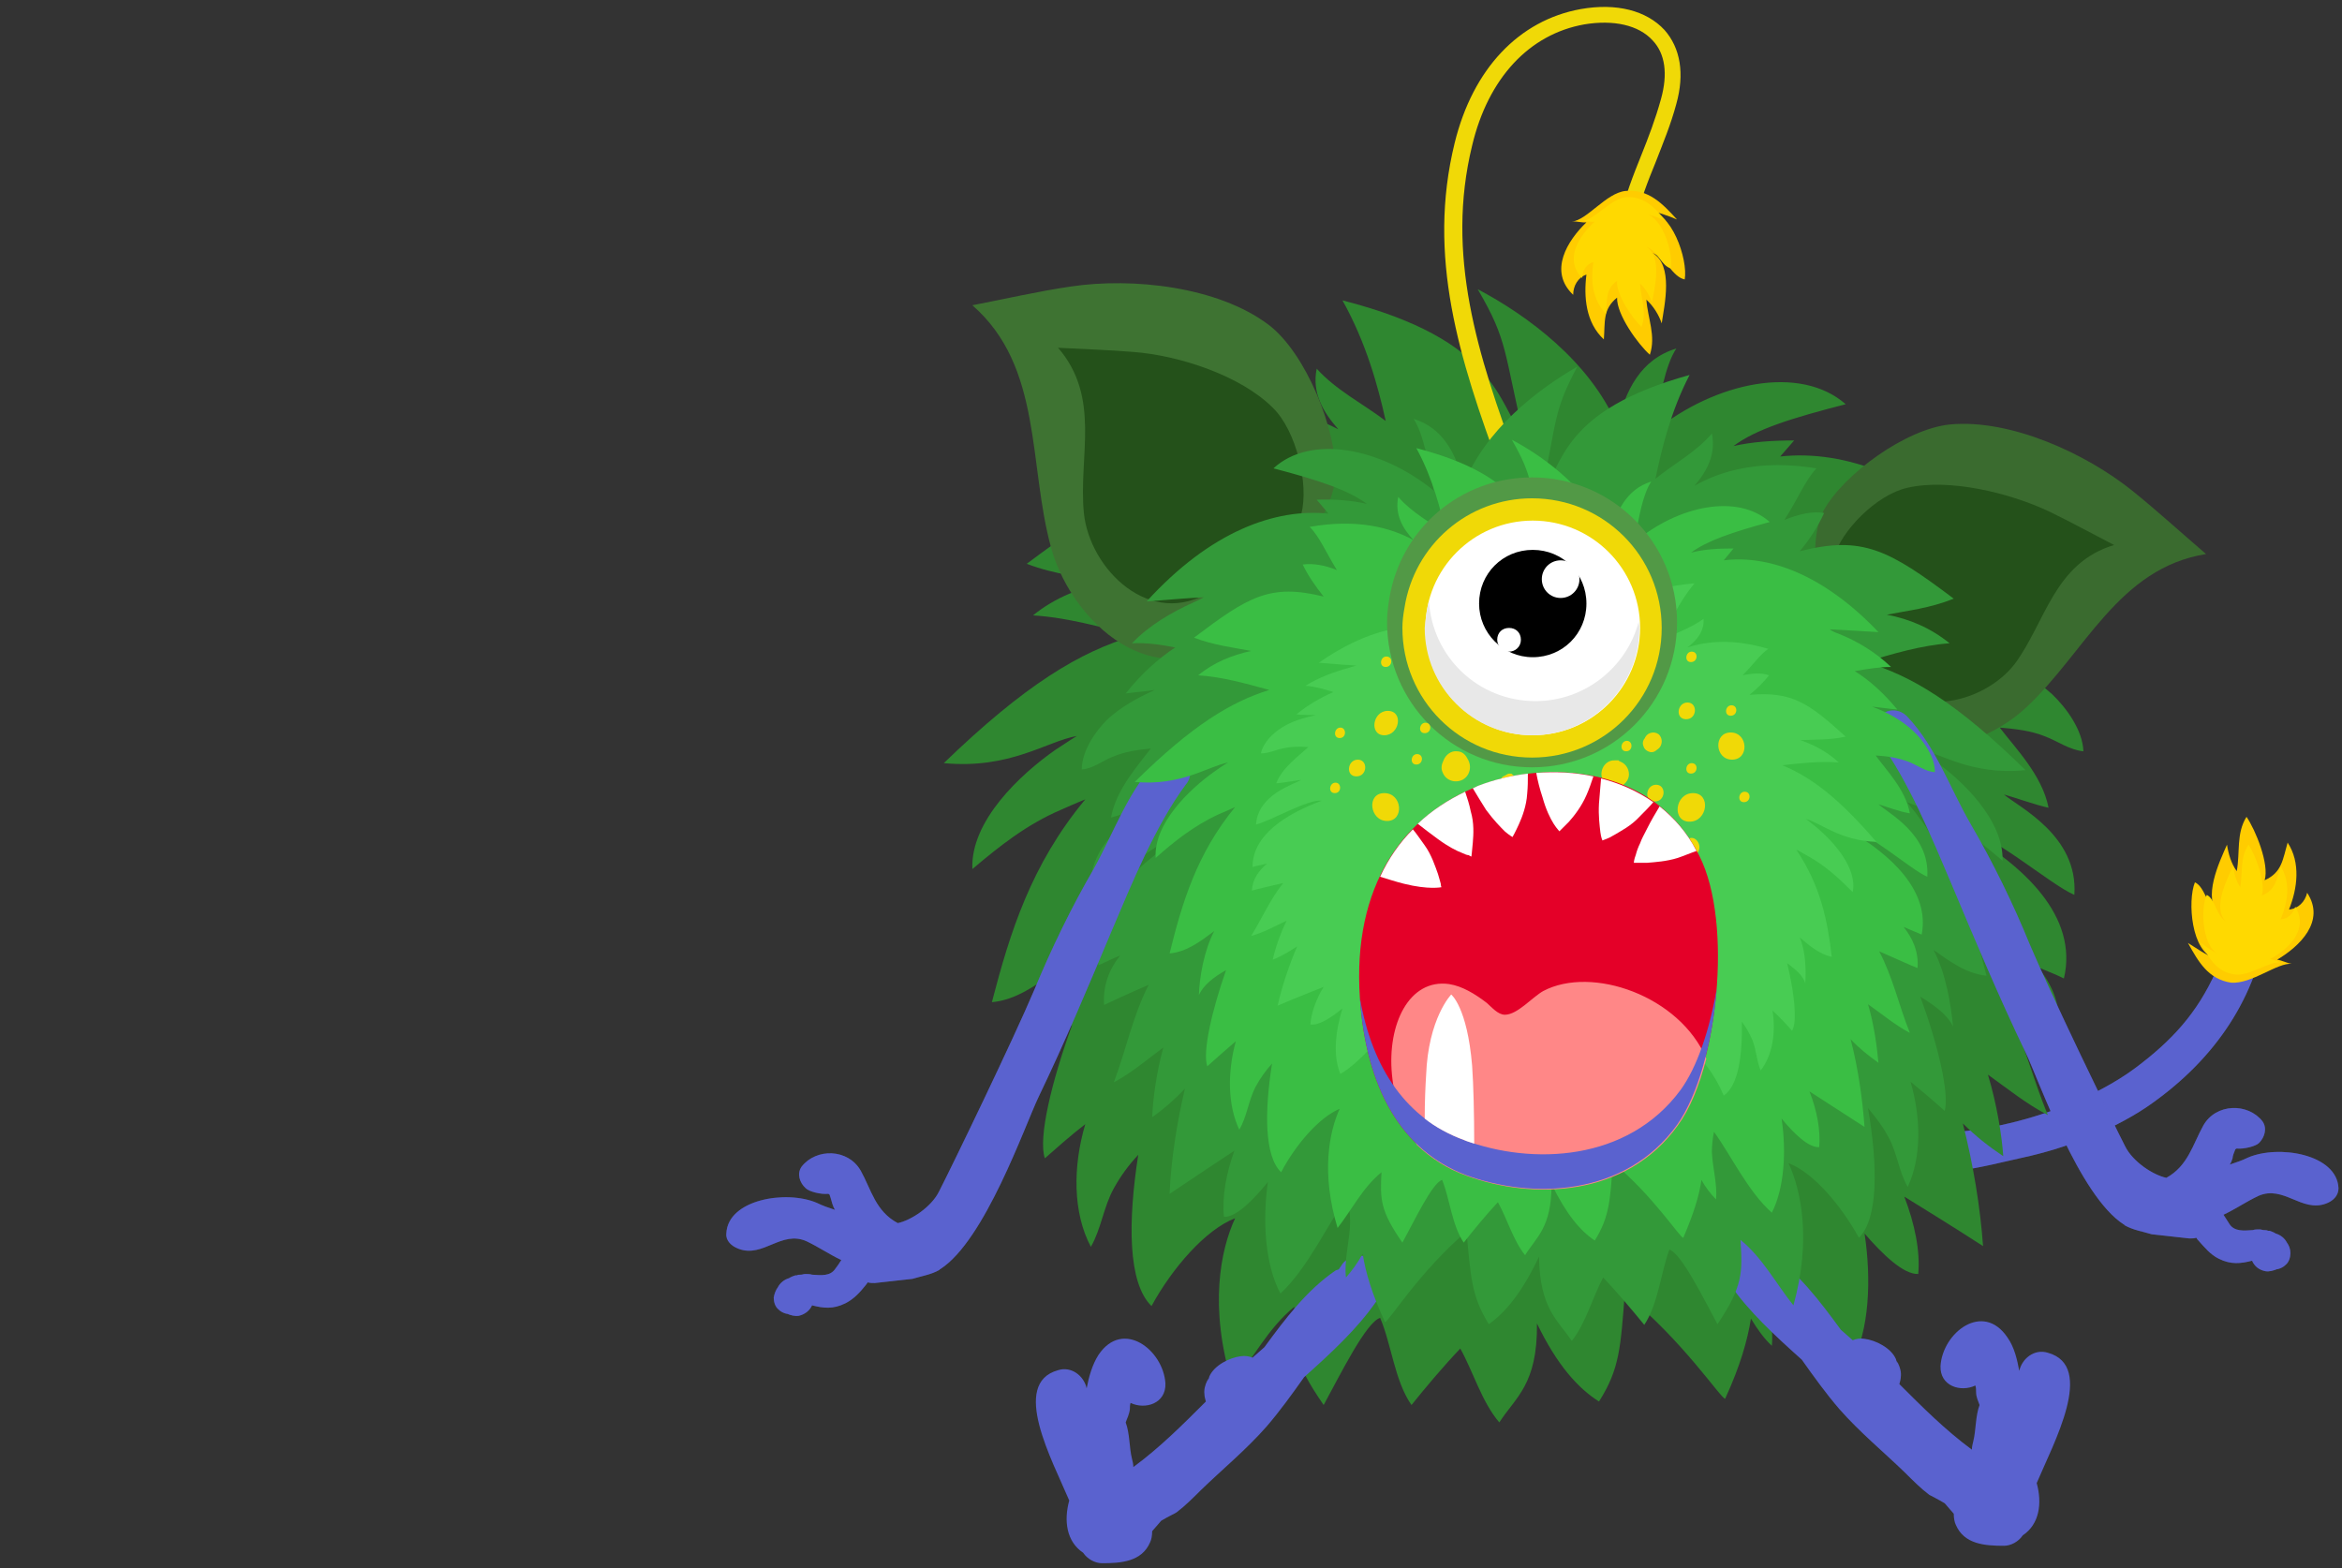 <?xml version="1.0" encoding="utf-8"?>
<!-- Generator: Adobe Illustrator 27.5.0, SVG Export Plug-In . SVG Version: 6.00 Build 0)  -->
<svg version="1.1" id="Layer_1" xmlns="http://www.w3.org/2000/svg" xmlns:xlink="http://www.w3.org/1999/xlink" x="0px" y="0px"
	 viewBox="0 0 336 225" style="enable-background:new 0 0 336 225;" xml:space="preserve">
<rect x="0" y="0" width="336" height="225" fill="#333333" stroke="none"/>
<style type="text/css">
	.st0{fill:#5A62CF;}
	.st1{opacity:0.3;fill:#5A62CF;enable-background:new    ;}
	.st2{fill:#FFCC00;}
	.st3{fill:#FFD900;}
	.st4{fill:#2F8730;}
	.st5{fill:#3A6B2F;}
	.st6{fill:#24511A;}
	.st7{fill:#F0D907;}
	.st8{fill:#3E7332;}
	.st9{fill:#339939;}
	.st10{fill:#3ABE44;}
	.st11{fill:#48CC53;}
	.st12{fill:#529946;}
	.st13{fill:#FFFFFF;}
	.st14{fill:#E8E8E8;}
	.st15{fill:#E40028;}
	.st16{fill:#FF8787;}
</style>
<g>
	<g id="Laag_1">
		<g>
			<g>
				<path class="st0" d="M321.1,131.9c-1.4,2.4-2,4.9-3.2,7.5c-2.7,6-6.3,9.9-11.5,13.8c-8.3,6.2-22.8,10.4-33.3,9.2
					c-2.8-0.3-4.1,3.8-1.3,4.9c5.5,2.2,12.9,0,18.4-1.2c6-1.3,12.6-3.8,17.7-7.2c9.1-6.2,15.5-14.8,17.3-25.8
					C325.6,130.5,322.2,130,321.1,131.9L321.1,131.9z"/>
				<path class="st1" d="M321.1,131.9c-1.4,2.4-2,4.9-3.2,7.5c-2.7,6-6.3,9.9-11.5,13.8c-8.3,6.2-22.8,10.4-33.3,9.2
					c-2.8-0.3-4.1,3.8-1.3,4.9c5.5,2.2,12.9,0,18.4-1.2c6-1.3,12.6-3.8,17.7-7.2c9.1-6.2,15.5-14.8,17.3-25.8
					C325.6,130.5,322.2,130,321.1,131.9L321.1,131.9z"/>
				<path class="st2" d="M328.8,138.3c-0.7-0.1-1.4-0.5-2.1-0.6c3.2-1.9,7-5.5,4.3-9.6c-0.3,1.3-1.3,2.3-2.6,2.4
					c1.2-3,1.7-6.7-0.2-9.6c-0.7,2.4-0.8,4.3-3.3,5.4c0.7-2.3-1.3-7.2-2.6-9.1c-1.5,2.4-0.9,5.1-1.4,7.8c-0.8-1.1-1.2-2.5-1.4-3.8
					c-1.1,2.5-3.6,7.7-1.1,10.1c-1.8-1.2-2-4-3.5-4.7c-1.1,2.7-0.5,10.1,2.9,10.9c-1.4-0.5-2.6-1.4-3.9-2.2c1.5,2.7,2.9,5.2,6.2,5.7
					C323.1,141.2,326.7,138.1,328.8,138.3L328.8,138.3z"/>
				<path class="st3" d="M327.3,138.1c-0.5-0.1-1.1-0.4-1.6-0.5c2.6-1.4,5.6-4.2,3.6-7.5c-0.3,1-1.1,1.8-2.1,1.8
					c1-2.4,1.5-5.2,0-7.6c-0.6,1.9-0.7,3.4-2.7,4.2c0.6-1.8-0.9-5.8-1.9-7.3c-1.3,1.9-0.8,4-1.2,6.1c-0.6-0.9-0.9-2-1-3.1
					c-0.9,2-3,6-1.1,8c-1.4-1-1.5-3.2-2.7-3.8c-1,2.1-0.6,8,2.1,8.7c-1.1-0.5-2.1-1.1-3-1.9c1.2,2.2,2.2,4.2,4.8,4.6
					C322.7,140.2,325.6,137.8,327.3,138.1L327.3,138.1z"/>
				<path class="st4" d="M281.5,119.1c3.6-0.1,12.7,7.9,16.1,9.3c0.6-8.5-8-12.6-10.1-14.4c1.5,0.4,4.5,1.5,6.4,1.9
					c-0.9-4.7-4.9-8.7-7-11.5c2.2,0.2,4.4,0.4,6.6,1.3c1.8,0.7,3.4,1.9,5.4,2.1c-0.1-3-2.4-6.2-4.5-8.2c-2.3-2.1-5.3-3.7-8.5-4.9
					c1.5,0.2,3.2,0.4,5.1,0.5c-2.8-3.3-5.7-5.8-8.7-7.6c2.5-0.5,4.9-0.8,7.5-0.8c-3.1-2.9-6.9-5.1-10.8-6.8
					c-0.5-0.2-1.1-0.5-1.8-0.8c2.5,0.1,5.6,0.3,9.9,0.7c-11.3-11.6-22.5-15.4-31.7-14.4c0.7-0.8,1.3-1.5,2-2.3c-3.2,0-6,0.2-8.7,0.8
					c3.2-2.4,8.3-4,16.1-6c-6.5-5.7-18.6-3.3-27.6,4c0.9-4.9,1.7-9.6,3.3-12c-5.2,1.6-7.3,6.1-8.5,11c-3.9-9.1-12.8-15.7-20-19.5
					c4.4,7.5,3.7,8.9,6.7,21.4c-3.9-5.1-3.8-14.1-26.1-19.8c3.4,6.1,5.1,12.3,6.2,17.3c-3.3-2.5-7.1-4.4-9.9-7.5
					c-0.7,3.5,0.9,6.2,3.1,8.7c-4.8-2.5-11.5-4.3-21.2-2.8c2,2,3.2,5,5.6,8.6c-2.4-0.9-4.9-1.4-6.9-1.1c1,2.1,2.5,4.3,4.3,6.4
					c-11-2.6-15.4-0.1-26.5,8.2c4.2,1.6,8.1,1.9,11.7,2.6c-3.9,0.8-7.6,2.2-10.8,4.8c4.9,0.3,9.8,1.7,14.6,2.9
					c-7.9,2.3-15.8,7.1-27.4,18.3c9.5,0.9,14.7-3.1,19.1-3.9c-1,0.6-2,1.3-3.1,2c-5,3.5-12.2,10.2-11.9,17.1
					c3.9-3.3,7.8-6.4,12.7-8.5c0.7-0.3,2-0.9,3.5-1.5c-7.8,9.4-10.8,19.1-13.4,29.1c3.4-0.3,6.3-2.4,9.1-4.4
					c-2.1,4-2.9,9.2-3.2,12.8c0.9-2,3-3.6,5.6-5.1c-2.9,8-4.9,16.2-3.9,19.1c1.6-1.4,3.6-3.2,5.8-4.9c-1.8,6.1-1.8,12.7,0.8,17.6
					c1.5-2.6,1.8-5.7,3.3-8.4c1-1.8,2.1-3.3,3.5-4.8c-1.5,9.6-1.5,18.4,1.9,21.7c3-5.5,7.8-11,12-12.6c-2.1,4.5-3.8,12.8-0.4,23.8
					c3-3.7,5.1-8,8.9-11.1c-0.3,5.4-0.3,7.6,4.2,14.1c2.4-4.4,6.1-11.9,8.1-12.5c1.6,3.7,2.1,9.1,4.5,12.5c2-2.5,4.7-5.7,7-8.1
					c1.8,3.2,3.1,7.7,5.6,10.6c2.3-3.6,5.5-5.4,5.4-14.2c2.9,6,5.9,9.3,8.9,11.2c3-4.7,3.1-7.9,3.7-15.5
					c8.3,6.7,13.8,15.1,14.4,15.1c2.2-4.8,3.2-8.4,3.7-11.5c0.9,1.5,1.9,2.9,3,3.9c0.3-3.1-0.8-6.3-0.8-9.4c0-1.3,0.2-2.6,0.4-4.1
					c3.4,4.5,7,11.9,11.8,16.1c2.6-4.8,2.9-12.1,1.9-18.7c2.6,3,5.6,5.9,7.7,5.8c0.3-3.3-0.5-7.2-2-11.1c2.9,1.8,6.5,4,11.3,7.1
					c-0.4-5.6-1.4-11.7-2.9-17.6c1.8,1.8,3.7,3.3,5.8,4.7c-0.2-2.9-0.9-7.4-2.2-11.7c2.8,2,5.5,4.2,8.6,5.8
					c-2.3-5.5-3.5-11-6.3-16.3c3.6,1.5,6.7,2.9,7.8,3.4c0.3-3.2-1-5.9-2.9-8.3c1.2,0.5,2.5,1,3.7,1.6
					C298.2,131.5,290.4,124.2,281.5,119.1L281.5,119.1z"/>
				<g>
					<path class="st5" d="M279.8,60.9c8.7-0.8,19.5,4.2,26.1,9.5c3.6,2.9,7.1,6.1,10.6,9.1c-12.6,2-17.4,14.2-25.8,22
						c-8.3,7.8-24.7,9.5-27.6-4.6c-1.3-6.3-4.4-17.9-1.5-23.6C264.5,68,273.5,61.5,279.8,60.9L279.8,60.9z"/>
					<path class="st6" d="M273.6,70c6-1.4,14.7,0.7,20.4,3.4c3.1,1.5,6.2,3.2,9.3,4.8c-8.6,2.6-9.8,11-14.2,17
						c-4.5,5.9-15.8,8.7-20.5-0.1c-2.1-3.9-6.5-11.1-5.5-15.1C264.1,76.2,269.2,71,273.6,70L273.6,70z"/>
				</g>
				<g>
					<path class="st0" d="M196.1,180.3c-0.1,0-0.2,0-0.4-0.1c-1.1-0.1-2.6,0.3-3.2,1.3c-0.1,0.2-0.3,0.4-0.4,0.6
						c-0.1,0.1-0.3,0.1-0.5,0.2c-4.1,2.8-7.2,6.9-10.2,11c-0.6,0.5-1.1,1-1.7,1.5c-0.5-0.2-1.1-0.3-1.7-0.2
						c-1.6,0.2-3.8,1.3-4.5,2.9c-0.3,1-0.3,1.1-0.1,0.3c-0.1,0.1-0.1,0.2-0.2,0.3c-0.3,0.6-0.5,1.3-0.4,2c0,0.3,0.1,0.6,0.2,1
						c-3.3,3.3-6.6,6.6-10.4,9.4c0-0.4-0.1-0.8-0.2-1.2c-0.4-1.6-0.3-3.6-0.9-5.2c0.2-0.6,0.5-1.1,0.6-1.9c0-0.3,0-0.6,0.1-0.9
						c2.1,1,5.1,0.1,5-2.8c-0.3-4.8-6.1-9.3-9.6-4.1c-0.9,1.4-1.4,3.2-1.7,4.8c-0.4-1.8-2.2-3.2-4.1-2.6c-6.9,1.9-0.8,13,1.6,18.7
						c-0.8,2.9-0.4,5.9,2,7.5c0.6,0.9,1.7,1.5,2.7,1.5c2.7,0,5.7-0.2,6.9-3c0.2-0.4,0.3-1,0.3-1.6c0.4-0.5,0.9-1,1.3-1.5
						c1-0.6,2.1-1.1,2.2-1.2c1.2-0.9,2.4-2.1,3.5-3.2c3.1-3,6.5-5.8,9.4-9.1c1.9-2.2,3.7-4.7,5.4-7.1c3.8-3.4,7.6-6.9,10.3-10.8
						C199.8,185.2,199.6,180.8,196.1,180.3L196.1,180.3z"/>
					<path class="st0" d="M249.4,177.8c0.1,0,0.2,0,0.4-0.1c1.1-0.1,2.6,0.3,3.2,1.3c0.1,0.2,0.3,0.4,0.4,0.6
						c0.2,0.1,0.3,0.1,0.5,0.2c4.1,2.8,7.2,6.9,10.2,11c0.6,0.5,1.1,1,1.7,1.5c0.5-0.2,1.1-0.3,1.7-0.2c1.6,0.2,3.8,1.3,4.5,2.9
						c0.3,1,0.3,1.1,0.1,0.3c0.1,0.1,0.1,0.2,0.2,0.3c0.3,0.6,0.5,1.3,0.4,2c0,0.3-0.1,0.6-0.2,1c3.3,3.3,6.6,6.6,10.4,9.4
						c0-0.4,0.1-0.8,0.2-1.2c0.4-1.6,0.3-3.6,0.9-5.2c-0.2-0.6-0.5-1.1-0.5-1.9c0-0.3,0-0.6-0.1-0.9c-2.1,1-5.1,0.1-5-2.8
						c0.3-4.8,6.1-9.3,9.6-4.1c1,1.4,1.4,3.2,1.7,4.8c0.4-1.8,2.2-3.2,4.1-2.6c6.9,1.9,0.8,13-1.6,18.7c0.8,2.9,0.4,5.9-2,7.5
						c-0.6,0.9-1.7,1.5-2.7,1.5c-2.7,0-5.7-0.2-6.9-3c-0.2-0.4-0.3-1-0.3-1.6c-0.4-0.5-0.9-1-1.3-1.5c-1-0.6-2-1.1-2.2-1.2
						c-1.2-0.9-2.4-2.1-3.5-3.2c-3.1-3-6.5-5.8-9.4-9.1c-1.9-2.2-3.7-4.7-5.4-7.1c-3.8-3.4-7.6-6.9-10.3-10.8
						C245.7,182.7,245.8,178.2,249.4,177.8L249.4,177.8z"/>
				</g>
				<path class="st7" d="M215.3,67.6c-6-16.2-10.6-30.8-6.6-47.1c2.6-10.6,9.2-17.6,18.1-19.2c5.1-0.9,9.4,0.2,12,3
					c2.3,2.6,2.9,6.3,1.7,10.6c-0.8,3-1.9,5.6-2.9,8.2c-2.4,5.9-4.4,11-2.8,18.3l-2.3,0.5c-1.7-8,0.6-13.7,3-19.7c1-2.5,2-5.1,2.8-8
					c1-3.6,0.6-6.5-1.2-8.4c-2-2.2-5.6-3-9.8-2.3c-7.9,1.4-13.8,7.7-16.1,17.4c-3.8,15.6,0.7,29.9,6.6,45.7L215.3,67.6L215.3,67.6z"
					/>
				<g>
					<path class="st8" d="M182,46.6c-7.3-5.5-19.5-6.8-28.3-5.5c-4.8,0.7-9.5,1.8-14.2,2.7c10.1,8.8,8,22.8,11.3,34.8
						c3.3,11.9,17,22.5,27,10.9c4.4-5.2,13.4-14.3,13.8-21.2C191.8,61.6,187.3,50.6,182,46.6L182,46.6z"/>
					<path class="st6" d="M182.6,58.5c-4.6-4.6-13.4-7.5-20-8c-3.6-0.3-7.2-0.4-10.8-0.6c6.2,7.2,2.9,15.6,3.7,23.7
						c0.8,8,9.5,16.8,18.3,11.2c3.9-2.5,11.7-6.8,12.9-11.1C187.8,69.5,186,61.8,182.6,58.5L182.6,58.5z"/>
				</g>
				<path class="st9" d="M169.7,119.9c-2.9-0.1-10.4,6.9-13.2,8.1c-0.6-7.3,6.5-10.9,8.2-12.4c-1.2,0.3-3.7,1.3-5.3,1.7
					c0.7-4,3.9-7.5,5.7-9.9c-1.9,0.2-3.6,0.4-5.5,1.2c-1.5,0.6-2.8,1.7-4.4,1.8c0-2.6,1.9-5.4,3.6-7.1c1.9-1.8,4.4-3.2,6.9-4.3
					c-1.3,0.2-2.7,0.3-4.2,0.5c2.3-2.9,4.7-5,7.1-6.6c-2-0.4-4.1-0.7-6.2-0.6c2.5-2.6,5.6-4.4,8.9-5.9c0.4-0.2,0.9-0.4,1.4-0.7
					c-2,0.1-4.6,0.3-8.2,0.6c9.2-10.1,18.5-13.4,26.1-12.6c-0.6-0.7-1.1-1.3-1.7-2c2.6-0.1,5,0.1,7.2,0.6c-2.7-2-6.9-3.4-13.4-5.1
					c5.3-4.9,15.4-3,23,3.2c-0.8-4.2-1.5-8.2-2.9-10.3c4.3,1.3,6.2,5.2,7.2,9.4c3.1-7.8,10.4-13.5,16.3-16.9
					c-3.5,6.5-2.9,7.7-5.2,18.4c3.2-4.4,2.9-12.1,21.3-17.2c-2.7,5.2-4,10.6-4.9,14.9c2.7-2.2,5.8-3.8,8.1-6.5
					c0.6,3-0.7,5.4-2.5,7.5c3.9-2.2,9.5-3.8,17.5-2.5c-1.6,1.7-2.6,4.3-4.6,7.4c2-0.8,4-1.3,5.7-1c-0.8,1.8-2,3.7-3.5,5.5
					c9-2.3,12.8-0.2,22.1,6.8c-3.5,1.4-6.6,1.7-9.6,2.3c3.2,0.6,6.3,1.9,9,4.1c-4.1,0.3-8.1,1.5-12.1,2.7c6.6,1.9,13.2,5.9,23,15.5
					c-7.9,0.8-12.2-2.5-15.9-3.2c0.9,0.5,1.7,1.1,2.6,1.7c4.2,2.9,10.2,8.7,10,14.5c-3.3-2.8-6.5-5.4-10.7-7.2
					c-0.6-0.3-1.7-0.7-3-1.2c6.6,7.9,9.2,16.2,11.4,24.9c-2.9-0.3-5.2-2-7.6-3.7c1.8,3.4,2.5,7.9,2.8,11c-0.8-1.7-2.6-3-4.7-4.3
					c2.5,6.8,4.2,13.9,3.5,16.4c-1.3-1.2-3.1-2.7-4.9-4.2c1.5,5.2,1.6,10.8-0.4,15.1c-1.3-2.2-1.5-4.9-2.8-7.2
					c-0.8-1.5-1.8-2.8-2.9-4.1c1.4,8.2,1.5,15.8-1.3,18.6c-2.6-4.7-6.6-9.4-10.1-10.7c1.8,3.9,3.3,11,0.7,20.4
					c-2.5-3.1-4.4-6.8-7.6-9.4c0.3,4.6,0.4,6.6-3.3,12.1c-2-3.7-5.2-10.2-6.9-10.7c-1.2,3.2-1.6,7.8-3.6,10.8
					c-1.7-2.1-4-4.8-5.9-6.8c-1.5,2.8-2.5,6.6-4.5,9.1c-2-3-4.6-4.6-4.7-12.1c-2.4,5.1-4.8,8-7.2,9.7c-2.5-4-2.6-6.8-3.2-13.3
					c-6.8,5.8-11.2,13-11.7,13c-1.9-4.1-2.8-7.2-3.2-9.8c-0.7,1.3-1.6,2.5-2.4,3.4c-0.3-2.6,0.6-5.4,0.6-8.1c0-1.1-0.2-2.3-0.4-3.5
					c-2.8,3.9-5.7,10.3-9.6,13.9c-2.2-4.1-2.6-10.4-1.8-16c-2.1,2.6-4.6,5.1-6.3,5c-0.3-2.8,0.3-6.2,1.5-9.5
					c-2.4,1.6-5.3,3.5-9.3,6.2c0.2-4.8,1-10,2.2-15.1c-1.4,1.5-3,2.9-4.7,4.1c0.1-2.5,0.6-6.4,1.6-10c-2.3,1.7-4.5,3.6-7.1,5
					c1.8-4.8,2.7-9.5,5-14c-3,1.3-5.6,2.5-6.4,2.9c-0.2-2.7,0.7-5.1,2.3-7.1c-1,0.4-2,0.9-3.1,1.4
					C156,130.7,162.5,124.4,169.7,119.9L169.7,119.9z"/>
				<g>
					<g>
						<path class="st0" d="M165.8,109.4c-4.1,4.4-6,10.1-8.9,15.3c-3.2,5.5-6.1,11.5-8.5,17.3c-3,7.1-11.7,25.1-13.7,29
							c-1.1,2.2-4,4.1-5.9,4.5c-3.2-1.7-3.8-4.8-5.3-7.5c-1.8-3.2-6.4-3.3-8.5-0.6c-0.7,1-0.3,2.3,0.6,3.1c0.5,0.5,2.2,0.9,3.2,0.8
							c0.1,0,0.2,0.1,0.2,0.1c0.2,0.5,0.3,1,0.4,1.3c0.1,0.3,0.2,0.6,0.4,0.9c-0.9-0.3-1.8-0.6-2.6-1c-4.4-1.9-12.8-0.5-13,4.4
							c-0.1,1,0.7,1.8,1.8,2.2c3.5,1.3,6.1-2.7,9.7-1.1c1.7,0.8,3.3,1.9,5,2.7c-0.3,0.5-0.6,0.9-0.9,1.3c-0.7,1-1.9,0.9-3.3,0.8
							c-0.3-0.1-0.6-0.1-1-0.1c-0.2,0-0.4,0.1-0.6,0.1c-0.2,0-0.4,0-0.6,0.1c-0.1,0-0.1,0-0.2,0c0,0,0,0,0,0
							c-0.3,0.1-0.6,0.2-0.9,0.4c-0.7,0.2-1.3,0.7-1.6,1.3c-0.3,0.4-0.5,0.9-0.6,1.5c0,0.6,0.2,1.3,0.7,1.7c0.3,0.3,0.7,0.5,1.1,0.6
							c0.1,0,0.1,0,0.1,0c0.5,0.2,1.1,0.4,1.7,0.3c0.9-0.2,1.6-0.8,1.9-1.5c1.6,0.4,3,0.6,4.8-0.3c1.2-0.6,2.1-1.6,2.9-2.6
							c0.1-0.1,0.2-0.3,0.3-0.4c0.3,0.1,0.6,0.1,1,0.1c1.8-0.2,3.6-0.4,5.4-0.6c1.3-0.4,2.7-0.6,3.9-1.3c0,0,0-0.1,0.1-0.1
							c6.4-4.1,12.1-20.5,14.1-24.7c3.8-7.9,7.2-16,10.6-24.1c2.8-6.6,6.2-14.9,10.5-20.7C172.3,110,168.3,106.7,165.8,109.4
							L165.8,109.4z"/>
						<path class="st1" d="M165.8,109.4c-4.1,4.4-6,10.1-8.9,15.3c-3.2,5.5-6.1,11.5-8.5,17.3c-3,7.1-11.7,25.1-13.7,29
							c-1.1,2.2-4,4.1-5.9,4.5c-3.2-1.7-3.8-4.8-5.3-7.5c-1.8-3.2-6.4-3.3-8.5-0.6c-0.7,1-0.3,2.3,0.6,3.1c0.5,0.5,2.2,0.9,3.2,0.8
							c0.1,0,0.2,0.1,0.2,0.1c0.2,0.5,0.3,1,0.4,1.3c0.1,0.3,0.2,0.6,0.4,0.9c-0.9-0.3-1.8-0.6-2.6-1c-4.4-1.9-12.8-0.5-13,4.4
							c-0.1,1,0.7,1.8,1.8,2.2c3.5,1.3,6.1-2.7,9.7-1.1c1.7,0.8,3.3,1.9,5,2.7c-0.3,0.5-0.6,0.9-0.9,1.3c-0.7,1-1.9,0.9-3.3,0.8
							c-0.3-0.1-0.6-0.1-1-0.1c-0.2,0-0.4,0.1-0.6,0.1c-0.2,0-0.4,0-0.6,0.1c-0.1,0-0.1,0-0.2,0c0,0,0,0,0,0
							c-0.3,0.1-0.6,0.2-0.9,0.4c-0.7,0.2-1.3,0.7-1.6,1.3c-0.3,0.4-0.5,0.9-0.6,1.5c0,0.6,0.2,1.3,0.7,1.7c0.3,0.3,0.7,0.5,1.1,0.6
							c0.1,0,0.1,0,0.1,0c0.5,0.2,1.1,0.4,1.7,0.3c0.9-0.2,1.6-0.8,1.9-1.5c1.6,0.4,3,0.6,4.8-0.3c1.2-0.6,2.1-1.6,2.9-2.6
							c0.1-0.1,0.2-0.3,0.3-0.4c0.3,0.1,0.6,0.1,1,0.1c1.8-0.2,3.6-0.4,5.4-0.6c1.3-0.4,2.7-0.6,3.9-1.3c0,0,0-0.1,0.1-0.1
							c6.4-4.1,12.1-20.5,14.1-24.7c3.8-7.9,7.2-16,10.6-24.1c2.8-6.6,6.2-14.9,10.5-20.7C172.3,110,168.3,106.7,165.8,109.4
							L165.8,109.4z"/>
					</g>
					<g>
						<path class="st0" d="M273.7,102.9c4.1,4.4,6,10.1,9,15.3c3.2,5.5,6.1,11.4,8.5,17.3c3,7.1,11.7,25.1,13.7,29
							c1.1,2.2,4,4.1,5.9,4.5c3.1-1.7,3.8-4.8,5.3-7.5c1.8-3.2,6.4-3.3,8.5-0.6c0.7,1,0.3,2.3-0.5,3.1c-0.5,0.5-2.2,0.9-3.2,0.8
							c-0.1,0-0.1,0.1-0.2,0.1c-0.2,0.5-0.4,1-0.4,1.3c-0.1,0.3-0.2,0.6-0.4,0.9c0.9-0.3,1.8-0.6,2.6-1c4.4-1.9,12.8-0.5,13,4.4
							c0,1-0.7,1.8-1.8,2.2c-3.5,1.3-6.1-2.7-9.7-1.1c-1.7,0.8-3.3,1.9-5,2.7c0.3,0.5,0.6,0.9,0.9,1.4c0.7,1,2,0.9,3.3,0.8
							c0.3-0.1,0.6-0.1,1-0.1c0.2,0,0.4,0.1,0.6,0.1c0.2,0,0.4,0,0.6,0.1c0.1,0,0.1,0,0.2,0c0,0,0,0,0,0c0.3,0.1,0.6,0.2,0.9,0.4
							c0.7,0.2,1.3,0.7,1.6,1.3c0.3,0.4,0.5,0.9,0.5,1.5c0,0.6-0.2,1.3-0.7,1.7c-0.3,0.3-0.7,0.5-1.1,0.6c0,0-0.1,0-0.1,0
							c-0.5,0.2-1.1,0.4-1.7,0.3c-1-0.2-1.6-0.8-1.9-1.5c-1.6,0.4-3,0.6-4.8-0.3c-1.2-0.6-2-1.6-2.9-2.6c-0.1-0.1-0.2-0.2-0.3-0.4
							c-0.3,0.1-0.6,0.1-1,0.1c-1.8-0.2-3.6-0.4-5.4-0.6c-1.3-0.4-2.7-0.6-3.9-1.3c0,0,0-0.1-0.1-0.1c-6.4-4.1-12.1-20.5-14.1-24.7
							c-3.8-7.9-7.2-16-10.6-24.1c-2.8-6.6-6.2-14.9-10.5-20.7C267.3,103.5,271.3,100.3,273.7,102.9L273.7,102.9z"/>
						<path class="st1" d="M273.7,102.9c4.1,4.4,6,10.1,9,15.3c3.2,5.5,6.1,11.4,8.5,17.3c3,7.1,11.7,25.1,13.7,29
							c1.1,2.2,4,4.1,5.9,4.5c3.1-1.7,3.8-4.8,5.3-7.5c1.8-3.2,6.4-3.3,8.5-0.6c0.7,1,0.3,2.3-0.5,3.1c-0.5,0.5-2.2,0.9-3.2,0.8
							c-0.1,0-0.1,0.1-0.2,0.1c-0.2,0.5-0.4,1-0.4,1.3c-0.1,0.3-0.2,0.6-0.4,0.9c0.9-0.3,1.8-0.6,2.6-1c4.4-1.9,12.8-0.5,13,4.4
							c0,1-0.7,1.8-1.8,2.2c-3.5,1.3-6.1-2.7-9.7-1.1c-1.7,0.8-3.3,1.9-5,2.7c0.3,0.5,0.6,0.9,0.9,1.4c0.7,1,2,0.9,3.3,0.8
							c0.3-0.1,0.6-0.1,1-0.1c0.2,0,0.4,0.1,0.6,0.1c0.2,0,0.4,0,0.6,0.1c0.1,0,0.1,0,0.2,0c0,0,0,0,0,0c0.3,0.1,0.6,0.2,0.9,0.4
							c0.7,0.2,1.3,0.7,1.6,1.3c0.3,0.4,0.5,0.9,0.5,1.5c0,0.6-0.2,1.3-0.7,1.7c-0.3,0.3-0.7,0.5-1.1,0.6c0,0-0.1,0-0.1,0
							c-0.5,0.2-1.1,0.4-1.7,0.3c-1-0.2-1.6-0.8-1.9-1.5c-1.6,0.4-3,0.6-4.8-0.3c-1.2-0.6-2-1.6-2.9-2.6c-0.1-0.1-0.2-0.2-0.3-0.4
							c-0.3,0.1-0.6,0.1-1,0.1c-1.8-0.2-3.6-0.4-5.4-0.6c-1.3-0.4-2.7-0.6-3.9-1.3c0,0,0-0.1-0.1-0.1c-6.4-4.1-12.1-20.5-14.1-24.7
							c-3.8-7.9-7.2-16-10.6-24.1c-2.8-6.6-6.2-14.9-10.5-20.7C267.3,103.5,271.3,100.3,273.7,102.9L273.7,102.9z"/>
					</g>
				</g>
				<path class="st10" d="M265.2,119.1c2.5-0.1,8.9,5.7,11.3,6.7c0.4-6.1-5.6-9.1-7-10.4c1,0.3,3.1,1.1,4.5,1.3
					c-0.6-3.4-3.4-6.2-4.9-8.3c1.6,0.1,3.1,0.3,4.7,0.9c1.3,0.5,2.4,1.4,3.8,1.5c0-2.2-1.6-4.5-3.1-5.9c-1.6-1.5-3.7-2.7-5.9-3.5
					c1.1,0.1,2.3,0.3,3.6,0.4c-2-2.4-4-4.2-6.1-5.5c1.7-0.3,3.5-0.6,5.2-0.6c-2.2-2.1-4.8-3.7-7.6-4.8c-0.3-0.1-0.8-0.3-1.2-0.6
					c1.7,0.1,3.9,0.2,7,0.4c-7.9-8.3-15.8-11.1-22.2-10.3c0.5-0.6,0.9-1.1,1.4-1.7c-2.2,0-4.2,0.1-6.1,0.6c2.3-1.7,5.8-2.9,11.3-4.4
					c-4.6-4.1-13.1-2.4-19.4,2.9c0.6-3.6,1.2-6.9,2.4-8.7c-3.6,1.1-5.1,4.4-6,8c-2.7-6.5-8.9-11.3-14-14c3.1,5.4,2.6,6.4,4.6,15.4
					c-2.8-3.7-2.6-10.1-18.3-14.2c2.4,4.4,3.5,8.9,4.3,12.4c-2.3-1.8-4.9-3.1-6.9-5.4c-0.5,2.5,0.6,4.5,2.2,6.2
					c-3.3-1.8-8.1-3.1-14.9-1.9c1.4,1.4,2.3,3.6,3.9,6.2c-1.7-0.7-3.4-1-4.9-0.8c0.7,1.5,1.8,3.1,3,4.6c-7.7-1.9-10.8,0-18.6,5.9
					c2.9,1.1,5.6,1.4,8.2,1.9c-2.7,0.6-5.3,1.6-7.6,3.5c3.4,0.2,6.9,1.2,10.2,2.1c-5.5,1.7-11.1,5.1-19.3,13.2
					c6.7,0.6,10.4-2.2,13.4-2.8c-0.7,0.4-1.4,0.9-2.1,1.4c-3.5,2.5-8.6,7.4-8.3,12.3c2.7-2.4,5.5-4.6,8.9-6.2
					c0.5-0.2,1.4-0.6,2.5-1.1c-5.5,6.7-7.6,13.7-9.4,21c2.4-0.2,4.4-1.7,6.4-3.2c-1.5,2.9-2.1,6.6-2.2,9.2c0.6-1.4,2.1-2.6,3.9-3.6
					c-2,5.7-3.4,11.7-2.7,13.8c1.1-1,2.6-2.3,4.1-3.6c-1.2,4.4-1.2,9.1,0.5,12.7c1.1-1.9,1.3-4.1,2.3-6.1c0.7-1.3,1.5-2.4,2.4-3.4
					c-1.1,6.9-1.1,13.3,1.3,15.6c2.1-4,5.5-7.9,8.4-9.1c-1.5,3.3-2.7,9.2-0.3,17.1c2.1-2.7,3.6-5.8,6.3-8c-0.2,3.9-0.2,5.5,3,10.1
					c1.7-3.1,4.3-8.6,5.7-9c1.1,2.7,1.4,6.5,3.1,9c1.4-1.8,3.3-4.1,4.9-5.8c1.3,2.3,2.2,5.5,3.9,7.6c1.6-2.6,3.8-3.9,3.8-10.2
					c2.1,4.3,4.1,6.7,6.2,8.1c2.1-3.4,2.2-5.7,2.6-11.2c5.8,4.8,9.6,10.8,10.1,10.8c1.5-3.5,2.3-6.1,2.6-8.3
					c0.6,1.1,1.4,2.1,2.1,2.8c0.2-2.2-0.5-4.5-0.6-6.8c0-0.9,0.1-1.9,0.3-2.9c2.4,3.3,4.9,8.6,8.3,11.6c1.8-3.5,2.1-8.8,1.4-13.5
					c1.8,2.2,3.9,4.2,5.4,4.1c0.2-2.4-0.3-5.2-1.4-8c2,1.3,4.5,2.9,7.9,5.1c-0.3-4-0.9-8.4-2-12.6c1.2,1.3,2.6,2.4,4,3.4
					c-0.2-2.1-0.6-5.4-1.5-8.4c2,1.4,3.9,3,6,4.1c-1.6-4-2.4-7.9-4.4-11.7c2.5,1.1,4.7,2.1,5.5,2.4c0.2-2.3-0.7-4.3-2-5.9
					c0.9,0.4,1.7,0.7,2.6,1.1C276.9,127.9,271.4,122.7,265.2,119.1L265.2,119.1z"/>
				<path class="st11" d="M189.6,114.9c-1.9-0.3-7.5,3-9.4,3.4c0.3-4.3,5.3-5.7,6.5-6.4c-0.8,0.1-2.5,0.4-3.6,0.5
					c0.8-2.2,3.2-3.9,4.6-5.2c-1.2-0.1-2.4-0.1-3.7,0.2c-1,0.2-2,0.7-3.1,0.7c0.3-1.5,1.7-2.9,3-3.7c1.4-0.9,3.1-1.4,4.9-1.8
					c-0.9,0-1.8,0-2.8-0.1c1.7-1.4,3.5-2.4,5.3-3.2c-1.3-0.4-2.6-0.8-4-0.9c1.9-1.2,4.1-2,6.3-2.6c0.3-0.1,0.6-0.2,1-0.3
					c-1.3-0.1-3.1-0.2-5.4-0.4c7-4.9,13.3-6,18.2-4.8c-0.3-0.4-0.6-0.9-0.9-1.3c1.7,0.2,3.2,0.5,4.7,1c-1.6-1.4-4.2-2.6-8.3-4.2
					c3.9-2.3,10.3-0.3,14.7,4c-0.1-2.5-0.2-4.9-0.9-6.2c2.7,1.1,3.5,3.6,3.8,6.1c2.7-4.2,8-6.8,12.2-8.2c-2.9,3.4-2.6,4.1-5.1,10.1
					c2.5-2.3,3-6.7,15.5-7.9c-2.3,2.8-3.6,5.7-4.6,8.1c2-1,4.1-1.7,5.9-3c0.1,1.8-0.9,3-2.3,4.1c2.8-0.9,6.5-1.3,11.6,0.2
					c-1.2,0.8-2.1,2.2-3.7,3.8c1.4-0.3,2.7-0.4,3.8,0c-0.7,0.9-1.7,1.9-2.8,2.8c6.1-0.5,8.4,1.1,13.8,6c-2.4,0.5-4.5,0.4-6.5,0.5
					c2,0.7,3.9,1.7,5.5,3.2c-2.7-0.2-5.4,0.1-8.1,0.4c4.1,1.7,8,4.6,13.5,11c-5.2-0.2-7.8-2.6-10.1-3.3c0.5,0.4,1,0.8,1.5,1.2
					c2.5,2.1,5.9,5.9,5.2,9.3c-1.9-1.9-3.8-3.7-6.3-5.1c-0.4-0.2-1-0.6-1.8-1c3.5,5.2,4.5,10.2,5.1,15.4c-1.8-0.4-3.2-1.6-4.6-2.8
					c0.9,2.1,0.9,4.8,0.8,6.6c-0.3-1.1-1.4-2-2.6-2.9c1,4.1,1.5,8.4,0.7,9.7c-0.7-0.8-1.7-1.9-2.8-2.9c0.5,3.2,0,6.4-1.7,8.6
					c-0.6-1.4-0.6-2.9-1.2-4.4c-0.4-0.9-0.9-1.8-1.5-2.6c0.1,4.8-0.5,9.2-2.6,10.6c-1.2-2.9-3.4-6-5.6-7.1c0.8,2.4,1.1,6.6-1.5,11.8
					c-1.4-2-2.2-4.3-4-6.1c-0.2,2.7-0.4,3.8-3.3,6.6c-1-2.3-2.4-6.4-3.5-6.8c-1.1,1.7-1.8,4.3-3.3,5.9c-0.9-1.4-2.1-3.1-3.2-4.5
					c-1.2,1.5-2.2,3.6-3.8,4.8c-1-1.9-2.6-3.1-1.9-7.4c-2,2.7-3.8,4.2-5.6,4.9c-1.3-2.5-1.1-4.1-0.9-7.9c-5,2.7-8.5,6.4-8.9,6.4
					c-0.8-2.6-1.1-4.4-1.2-5.9c-0.6,0.7-1.3,1.3-1.9,1.7c0-1.5,0.9-3.1,1.1-4.6c0.1-0.6,0.1-1.3,0.1-2c-2.2,2-4.7,5.4-7.6,7.1
					c-1.1-2.6-0.7-6.2,0.3-9.4c-1.6,1.3-3.4,2.5-4.6,2.3c0.1-1.6,0.8-3.6,1.9-5.4c-1.7,0.7-3.8,1.5-6.6,2.7c0.6-2.7,1.6-5.7,2.8-8.5
					c-1.1,0.7-2.2,1.4-3.5,1.9c0.3-1.4,1-3.6,2-5.6c-1.7,0.8-3.3,1.7-5.1,2.2c1.6-2.6,2.7-5.2,4.6-7.6c-2.1,0.5-3.9,0.9-4.5,1.1
					c0.1-1.6,0.9-2.8,2.2-3.9c-0.7,0.2-1.4,0.3-2.1,0.5C179.7,119.8,184.5,116.8,189.6,114.9L189.6,114.9z"/>
				<g>
					<path class="st7" d="M219.8,108.7c-10.3,0-18.6-8.3-18.6-18.6c0-0.9,0.1-1.8,0.3-2.9c1.4-9,9.1-15.7,18.3-15.7
						c10.3,0,18.6,8.3,18.6,18.6S230.1,108.7,219.8,108.7L219.8,108.7z"/>
					<path class="st12" d="M219.8,110.1c-11.5,0-20.8-9.3-20.8-20.8c0-1,0.1-2.1,0.3-3.3c1.6-10.1,10.2-17.5,20.5-17.5
						c11.5,0,20.8,9.3,20.8,20.8S231.3,110.1,219.8,110.1L219.8,110.1z"/>
					<path class="st7" d="M219.8,108.7c-10.3,0-18.6-8.3-18.6-18.6c0-0.9,0.1-1.8,0.3-2.9c1.4-9,9.1-15.7,18.3-15.7
						c10.3,0,18.6,8.3,18.6,18.6S230.1,108.7,219.8,108.7L219.8,108.7z"/>
					<g>
						<g>
							<path class="st13" d="M204.5,90.1c0,8.5,6.9,15.4,15.4,15.4s15.4-6.9,15.4-15.4s-6.9-15.4-15.4-15.4S204.5,81.6,204.5,90.1z"
								/>
							<path class="st14" d="M205,86.2c0.5,8.1,7.1,14.4,15.3,14.4c7.1,0,13.1-4.9,14.8-11.4c0,0.3,0.1,0.6,0.1,0.9
								c0,8.5-6.9,15.4-15.4,15.4s-15.4-6.9-15.4-15.4C204.5,88.8,204.7,87.5,205,86.2L205,86.2z"/>
						</g>
						<g>
							<path d="M212.2,86.6c0,4.2,3.4,7.7,7.7,7.7s7.7-3.4,7.7-7.7s-3.4-7.7-7.7-7.7S212.2,82.3,212.2,86.6z"/>
							<path class="st13" d="M221.2,83.1c0,1.5,1.2,2.7,2.7,2.7s2.7-1.2,2.7-2.7s-1.2-2.7-2.7-2.7S221.2,81.6,221.2,83.1z"/>
							<path class="st13" d="M214.8,91.8c0,0.9,0.8,1.7,1.7,1.7s1.7-0.7,1.7-1.7s-0.7-1.7-1.7-1.7S214.8,90.8,214.8,91.8z"/>
						</g>
					</g>
				</g>
				<g>
					<path class="st7" d="M194.8,109c-1.5,0-1.8,2.4-0.2,2.4S196.3,109,194.8,109z"/>
					<path class="st7" d="M217.4,111.6c-0.1-0.2-0.3-0.4-0.5-0.5c0,0,0.1,0,0.1,0c-0.1-0.1-0.3-0.1-0.4-0.1c-0.1,0-0.2,0-0.4,0.1
						c-0.1,0.1-0.2,0.1-0.3,0.2c0,0,0,0,0,0c-0.4,0.1-0.7,0.5-0.6,1c0.1,0.5,0.5,0.8,1,0.7c0.4,0,0.7-0.3,0.9-0.5
						C217.4,112.4,217.5,111.9,217.4,111.6L217.4,111.6z"/>
					<path class="st7" d="M219.1,120.3c-1.5,0-1.8,2.4-0.2,2.4S220.7,120.3,219.1,120.3z"/>
					<path class="st7" d="M217.5,115.9c-0.9,0-1.1,1.5-0.1,1.5S218.4,115.9,217.5,115.9z"/>
					<path class="st7" d="M242.7,109.5c-0.9,0-1.1,1.5-0.1,1.5S243.7,109.5,242.7,109.5z"/>
					<path class="st7" d="M203.3,108.2c-0.9,0-1.1,1.5-0.1,1.5S204.3,108.2,203.3,108.2z"/>
					<path class="st7" d="M233.4,106.3c-0.9,0-1.1,1.5-0.1,1.5S234.3,106.3,233.4,106.3z"/>
					<path class="st7" d="M204.5,103.7c-0.9,0-1.1,1.5-0.1,1.5S205.5,103.7,204.5,103.7z"/>
					<path class="st7" d="M198.9,94.2c-0.9,0-1.1,1.5-0.1,1.5S199.9,94.2,198.9,94.2z"/>
					<path class="st7" d="M191.6,112.3c-0.9,0-1.1,1.5-0.1,1.5S192.5,112.3,191.6,112.3z"/>
					<path class="st7" d="M250.3,113.6c-0.9,0-1.1,1.5-0.1,1.5S251.3,113.6,250.3,113.6z"/>
					<path class="st7" d="M192.3,104.4c-0.9,0-1.1,1.5-0.1,1.5S193.2,104.4,192.3,104.4z"/>
					<path class="st7" d="M248.4,101.2c-0.9,0-1.1,1.5-0.1,1.5S249.4,101.2,248.4,101.2z"/>
					<path class="st7" d="M242.7,93.5c-0.9,0-1.1,1.5-0.1,1.5S243.7,93.5,242.7,93.5z"/>
					<path class="st7" d="M242,120.5c-1.2,1,0.2,2.9,1.4,2C244.5,121.5,243.2,119.5,242,120.5z"/>
					<path class="st7" d="M214.9,123.4c-1.5,0-1.8,2.4-0.2,2.4S216.4,123.4,214.9,123.4z"/>
					<path class="st7" d="M230.4,114.9c-1.7,0-1.6,2.6,0.1,2.6S232.1,114.9,230.4,114.9z"/>
					<path class="st7" d="M232.3,123.8c-1.5,0-1.8,2.4-0.2,2.4S233.8,123.8,232.3,123.8z"/>
					<path class="st7" d="M225.7,118.5c-1.5,0-1.8,2.4-0.2,2.4S227.2,118.5,225.7,118.5z"/>
					<path class="st7" d="M237.6,112.6c-1.5,0-1.8,2.4-0.2,2.4S239.1,112.6,237.6,112.6z"/>
					<path class="st7" d="M242.1,100.8c-1.5,0-1.8,2.4-0.2,2.4S243.6,100.8,242.1,100.8z"/>
					<path class="st7" d="M233.7,111.1c0-0.9-0.6-1.7-1.5-1.9c0.1,0,0.2,0,0.3,0c-0.1,0-0.2,0-0.3-0.1c0,0,0,0-0.1,0
						c-0.1,0-0.2,0-0.2,0c0,0-0.1,0-0.1,0c0,0,0,0,0,0c0,0,0,0,0,0c-0.1,0-0.1,0-0.1,0c-1.7-0.1-2.6,2.1-1.4,3.3
						c0,0,0.1,0.1,0.1,0.1c0,0,0,0,0,0c0.3,0.3,0.6,0.6,1.2,0.6c0.5,0,0.9-0.1,1.2-0.4C233.3,112.3,233.7,111.8,233.7,111.1
						L233.7,111.1z"/>
					<path class="st7" d="M242.9,113.8c-2.6,0-3.1,4.1-0.5,4.1S245.5,113.8,242.9,113.8z"/>
					<path class="st7" d="M211.6,117.2c-2.7,0-2.9,4.2-0.2,4.2S214.4,117.2,211.6,117.2z"/>
					<path class="st7" d="M224.4,112.2c-0.6-0.2-1.1-0.1-1.6,0.1c-1.1,0-2,1.2-2,2.3c0,1.1,1.1,2.3,2.3,2.1c0.5-0.1,0.9-0.1,1.3-0.4
						c0.5-0.3,1-0.8,1.2-1.4C226.1,113.8,225.5,112.6,224.4,112.2L224.4,112.2z"/>
					<path class="st7" d="M224.8,122.4c-2.7,0-3,4.2-0.3,4.2S227.5,122.4,224.8,122.4z"/>
					<path class="st7" d="M210.5,108.8C210.5,108.8,210.5,108.8,210.5,108.8c-0.3-0.6-0.8-1-1.5-1c-0.8-0.1-1.6,0.5-1.9,1.3
						c-0.3,0.6-0.4,1.2-0.1,1.8c0.3,0.7,0.9,1.1,1.6,1.2C210.5,112.3,211.5,110.3,210.5,108.8L210.5,108.8z"/>
					<path class="st7" d="M198.6,113.8c-2.6,0-2.1,4,0.4,4S201.2,113.8,198.6,113.8z"/>
					<path class="st7" d="M238.1,105.5c-0.5-0.6-1.6-0.5-2,0.2c-0.1,0.1-0.1,0.1-0.1,0.2c-0.3,0.3-0.4,0.8-0.2,1.2
						c0.1,0.4,0.5,0.7,0.9,0.8c0.5,0.1,0.8-0.1,1.1-0.4c-0.2,0.2-0.3,0.2-0.1,0.1c0.3-0.2,0.5-0.4,0.6-0.7
						C238.5,106.4,238.4,105.9,238.1,105.5L238.1,105.5z"/>
					<path class="st7" d="M248.3,105.1c-2.5,0-2.3,3.9,0.2,3.9S250.8,105.1,248.3,105.1z"/>
					<path class="st7" d="M234.6,118.8c-2.2,0-2.7,3.5-0.4,3.5S236.9,118.8,234.6,118.8z"/>
					<path class="st7" d="M199.1,102c-2.2,0-2.7,3.5-0.5,3.5S201.4,102,199.1,102z"/>
				</g>
				<path class="st2" d="M225.5,31.8c0.7-0.1,1.5,0.2,2.1,0.1c-2.7,2.6-5.5,7-1.9,10.4c0-1.3,0.7-2.5,1.9-2.9
					c-0.4,3.2-0.1,6.9,2.5,9.3c0.2-2.5-0.2-4.3,1.9-6c-0.1,2.4,3,6.7,4.7,8.2c0.9-2.7-0.3-5.2-0.5-7.9c1,0.9,1.8,2.2,2.2,3.4
					c0.4-2.7,1.7-8.3-1.3-10.1c2,0.8,2.8,3.4,4.6,3.8c0.5-2.9-1.9-9.9-5.4-9.9c1.5,0.2,2.9,0.7,4.3,1.3c-2.1-2.3-4.1-4.4-7.4-4.1
					C230.4,27.7,227.7,31.6,225.5,31.8L225.5,31.8z"/>
				<path class="st3" d="M227.1,31.7c0.5,0,1.2,0.2,1.7,0.1c-2.2,2-4.5,5.4-1.8,8.1c0-1.1,0.6-2,1.6-2.3c-0.4,2.5-0.2,5.4,1.8,7.4
					c0.2-2-0.1-3.5,1.6-4.7c-0.2,1.9,2.2,5.4,3.5,6.6c0.8-2.1-0.1-4.1-0.2-6.2c0.8,0.7,1.4,1.8,1.7,2.7c0.4-2.1,1.5-6.5-0.8-8
					c1.6,0.6,2.2,2.8,3.5,3.1c0.4-2.3-1.3-7.9-4.1-7.9c1.2,0.2,2.3,0.6,3.4,1.1c-1.6-1.9-3.1-3.6-5.8-3.4
					C231,28.6,228.8,31.5,227.1,31.7L227.1,31.7z"/>
			</g>
			<g>
				<path class="st15" d="M212.3,112.7c-11,4.2-18.3,14.4-17.2,30.5c0.9,13,6,21.9,15.2,25.4c9.5,3.5,22.9,3.1,30.3-7.2
					c5.8-8.1,8.1-28.9,3.2-38.6C237.4,109.8,222,109,212.3,112.7z"/>
				<path class="st16" d="M221.4,142.2c-1.6,0.9-3.7,3.4-5.5,3.4c-1,0-1.9-1.1-2.6-1.7c-1.7-1.3-3.5-2.4-5.4-2.7
					c-5.7-0.8-8.9,5.7-8.2,13c0.4,4.3,1.9,7.2,3.6,10.1c2,1.9,4.3,3.4,7.1,4.4c9.5,3.5,22.9,3.1,30.3-7.2c1.7-2.3,3.1-5.7,4.1-9.6
					C241,142.9,228.4,138.5,221.4,142.2L221.4,142.2z"/>
				<path class="st0" d="M241.1,156.4c-7.6,10.3-21.3,10.8-31,7.2c-8.2-3-13.2-10.1-15-20.4v0c0.9,13,6,21.9,15.2,25.4
					c9.5,3.5,22.9,3.1,30.3-7.2c3-4.2,5.1-11.9,5.7-19.6C245.3,147.7,243.5,153.1,241.1,156.4L241.1,156.4z"/>
				<g>
					<path class="st13" d="M211.1,122.9c0,0,0.1-0.8,0.2-2c0.1-1.2,0.2-2.8-0.3-4.5c-0.2-1-0.5-1.9-0.8-2.8
						c-2.5,1.2-4.8,2.7-6.8,4.6c0.9,0.7,1.8,1.4,2.9,2.2c1.5,1.1,2.7,1.7,3.5,2c0.4,0.2,0.7,0.3,0.9,0.3
						C211,122.9,211.1,122.9,211.1,122.9L211.1,122.9z"/>
					<path class="st13" d="M201.4,126.8c3.6,0.9,5.4,0.5,5.4,0.5s-0.1-0.2-0.1-0.5c-0.1-0.3-0.2-0.8-0.4-1.4
						c-0.4-1.1-0.9-2.7-1.9-4.1c-0.6-0.8-1.1-1.6-1.7-2.3c-1.9,1.9-3.5,4.2-4.7,6.8C199,126.1,200.2,126.5,201.4,126.8L201.4,126.8z
						"/>
					<path class="st13" d="M238.1,115.7c-0.6,1-1.2,2-1.8,3.2c-0.4,0.8-0.8,1.5-1,2.1c-0.3,0.6-0.5,1.2-0.6,1.6
						c-0.3,0.8-0.3,1.2-0.3,1.2s0.2,0,0.5,0s0.8,0,1.4,0c1.2-0.1,2.8-0.2,4.4-0.7c0.9-0.3,1.8-0.7,2.7-1
						C242,119.4,240.2,117.4,238.1,115.7L238.1,115.7z"/>
					<path class="st13" d="M223.7,119.3c0,0,0.6-0.6,1.4-1.4c0.8-0.9,1.8-2.2,2.5-3.8c0.4-0.9,0.7-1.8,1-2.7
						c-2.7-0.6-5.5-0.7-8.2-0.5c0.2,1.1,0.5,2.3,0.9,3.5c0.5,1.8,1.1,3,1.6,3.8C223.4,119,223.8,119.3,223.7,119.3L223.7,119.3z"/>
					<path class="st13" d="M215.9,119.3c0.7,0.6,1.1,0.8,1.1,0.8c0,0,0.4-0.7,0.9-1.8c0.5-1.1,1.1-2.7,1.2-4.4
						c0.1-1,0.1-1.9,0.1-2.9c-2.5,0.3-4.9,0.9-7,1.7c-0.3,0.1-0.6,0.3-0.9,0.4c0.6,1,1.2,2,1.9,3.1
						C214.3,117.7,215.3,118.7,215.9,119.3L215.9,119.3z"/>
					<path class="st13" d="M229.9,120.6c0,0,0.2-0.1,0.5-0.2c0.3-0.1,0.7-0.3,1.2-0.6c1-0.6,2.4-1.3,3.6-2.6c0.7-0.7,1.4-1.4,2-2.1
						c-2.3-1.6-4.8-2.7-7.5-3.4c-0.1,1.1-0.2,2.3-0.3,3.6c-0.1,1.8,0.1,3.2,0.2,4.1C229.7,120.2,229.9,120.6,229.9,120.6
						L229.9,120.6z"/>
				</g>
				<path class="st13" d="M210.1,163.6c0.4,0.2,0.9,0.3,1.4,0.5c0-4.1-0.1-8.4-0.3-11.2c-0.7-8.4-3-10.2-3-10.2s-3.3,3.4-3.6,11.6
					c-0.1,1.5-0.2,3.8-0.2,6.2C205.9,161.7,207.9,162.8,210.1,163.6L210.1,163.6z"/>
			</g>
		</g>
	</g>
</g>
</svg>
